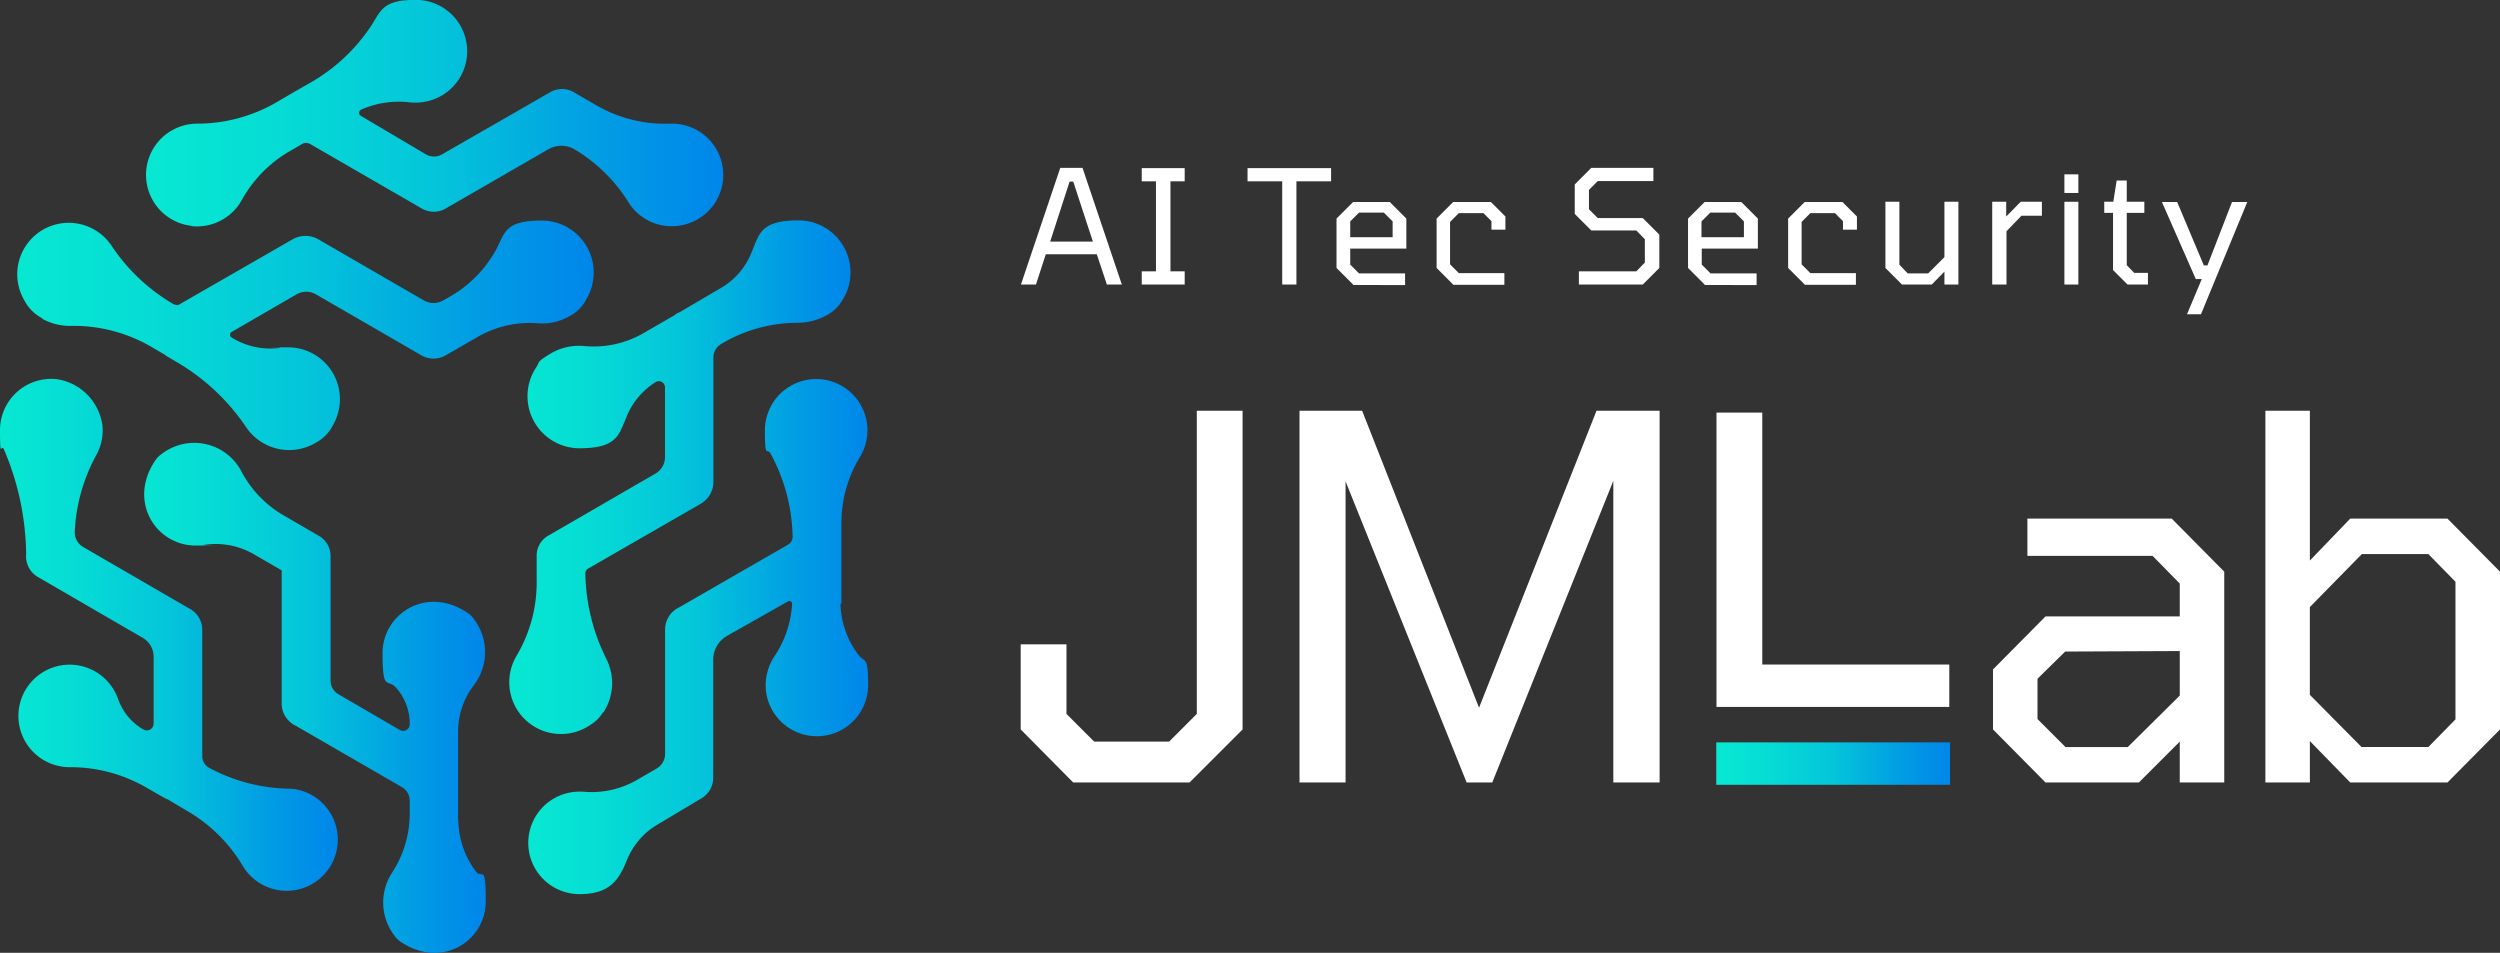 <svg id="logo_JML_Lab_logo_JML_Lab_horiz_clara" data-name="logo_JML Lab_logo_JML Lab_horiz_clara" xmlns="http://www.w3.org/2000/svg" xmlns:xlink="http://www.w3.org/1999/xlink" width="234.107" height="89.224" viewBox="0 0 234.107 89.224">
  <rect x="0" y="0" width="234.107" height="89.224" fill="#333333" stroke="none"/>
  <defs>
    <linearGradient id="linear-gradient" x1="0.001" y1="0.502" x2="1" y2="0.502" gradientUnits="objectBoundingBox">
      <stop offset="0" stop-color="#07e8d2"/>
      <stop offset="0.2" stop-color="#06ded4"/>
      <stop offset="0.5" stop-color="#04c5da"/>
      <stop offset="0.8" stop-color="#019ce4"/>
      <stop offset="1" stop-color="#0086ea"/>
    </linearGradient>
    <linearGradient id="linear-gradient-2" x1="-0.001" y1="0.5" x2="0.999" y2="0.5" xlink:href="#linear-gradient"/>
    <linearGradient id="linear-gradient-3" x1="0.001" y1="0.5" x2="1.001" y2="0.5" xlink:href="#linear-gradient"/>
    <linearGradient id="linear-gradient-4" x1="0.002" y1="0.5" x2="1.002" y2="0.5" xlink:href="#linear-gradient"/>
    <linearGradient id="linear-gradient-5" x1="0.001" y1="0.5" x2="1" y2="0.5" xlink:href="#linear-gradient"/>
    <linearGradient id="linear-gradient-6" x1="0" y1="0.5" x2="0.999" y2="0.5" xlink:href="#linear-gradient"/>
    <linearGradient id="linear-gradient-7" x1="0" y1="0.5" x2="0.999" y2="0.5" xlink:href="#linear-gradient"/>
  </defs>
  <g id="Group_31" data-name="Group 31" transform="translate(0 0)">
    <path id="Path_151" data-name="Path 151" d="M65.838,143.1a5.339,5.339,0,0,0,2.664.654,14.476,14.476,0,0,1,7.533,1.962l1.284.751a.691.691,0,0,0,.242.17l.9.533a19.994,19.994,0,0,1,6.443,6.056,4.866,4.866,0,0,0,6.564,1.453,3.77,3.77,0,0,0,1.574-1.623,4.853,4.853,0,0,0-4.166-7.291c-3.44,0-.509,0-.751.048a6.876,6.876,0,0,1-4.457-.9l-.121-.073a.3.3,0,0,1,0-.509l6.1-3.536a1.819,1.819,0,0,1,1.792,0l9.762,5.644a2.284,2.284,0,0,0,2.446.048l2.858-1.647a9.774,9.774,0,0,1,5.692-1.332,5.113,5.113,0,0,0,3.028-.678,3.644,3.644,0,0,0,1.574-1.623,4.863,4.863,0,0,0-4.166-7.315c-3.464,0-3.464,1.09-4.263,2.64a11.424,11.424,0,0,1-4.408,4.505l-.606.339a1.819,1.819,0,0,1-1.792,0l-9.955-5.765a2.442,2.442,0,0,0-2.277,0l-10.658,6.128a.525.525,0,0,1-.533,0,17.736,17.736,0,0,1-5.789-5.426,4.82,4.82,0,0,0-8.187,5.087,3.883,3.883,0,0,0,1.623,1.623Z" transform="translate(-61.866 -113.239)" fill-rule="evenodd" fill="url(#linear-gradient)"/>
    <path id="Path_152" data-name="Path 152" d="M117.4,69.77a4.8,4.8,0,0,0,4.772-2.495,12,12,0,0,1,4.6-4.6l1.042-.606a.724.724,0,0,1,.7,0l10.44,6.031a2.23,2.23,0,0,0,2.325,0l9.568-5.523a2.451,2.451,0,0,1,2.446,0h0a15.033,15.033,0,0,1,5.087,5.014,4.764,4.764,0,0,0,4.6,2.156,4.8,4.8,0,0,0-.557-9.568h-.194a12.822,12.822,0,0,1-6.855-1.7l-2.01-1.163a2.2,2.2,0,0,0-2.4-.048l-10.076,5.789a1.511,1.511,0,0,1-1.5,0l-6.1-3.609a.331.331,0,0,1,.024-.581,8.7,8.7,0,0,1,4.578-.678,5.169,5.169,0,0,0,1.6-.1,4.808,4.808,0,0,0-1.066-9.5c-2.955,0-3.222.9-4.069,2.277a16.848,16.848,0,0,1-5.959,5.571l-1.356.775-1.7.993A14.738,14.738,0,0,1,118,60.178h-.024a4.8,4.8,0,0,0-.557,9.568Z" transform="translate(-99.498 -48.6)" fill-rule="evenodd" fill="url(#linear-gradient-2)"/>
    <path id="Path_153" data-name="Path 153" d="M262.417,179.87a5.036,5.036,0,0,0,.291-4.966,18.513,18.513,0,0,1-1.986-8.042.519.519,0,0,1,.266-.46l10.561-6.08a2.367,2.367,0,0,0,1.163-1.986v-11.7a1.454,1.454,0,0,1,.727-1.26h0a13.909,13.909,0,0,1,7.17-1.986,5.693,5.693,0,0,0,2.955-.848,3.555,3.555,0,0,0,1.163-1.163A4.87,4.87,0,0,0,280.7,133.8c-3.561,0-3.682,1.235-4.408,2.979a6.711,6.711,0,0,1-2.737,3.27l-4.045,2.374a.889.889,0,0,0-.412.242l-2.81,1.623a9.333,9.333,0,0,1-5.62,1.284,5.22,5.22,0,0,0-3.367.8c-1.138.7-.872.7-1.163,1.163a4.878,4.878,0,0,0,4,7.606c3.536,0,3.706-1.211,4.433-2.931a6.84,6.84,0,0,1,2.737-3.27h0a.579.579,0,0,1,.872.484v6.54a1.79,1.79,0,0,1-.9,1.55l-9.955,5.765a2.148,2.148,0,0,0-1.163,1.914v2.253a13.478,13.478,0,0,1-1.865,7.1,4.844,4.844,0,0,0,6.9,6.492,3.478,3.478,0,0,0,1.187-1.187Z" transform="translate(-205.907 -113.163)" fill-rule="evenodd" fill="url(#linear-gradient-3)"/>
    <path id="Path_154" data-name="Path 154" d="M290.217,216.108v-7.388a11.853,11.853,0,0,1,1.7-6.274,4.8,4.8,0,1,0-8.865-2.568c0,2.834.194,1.55.533,2.2a16.933,16.933,0,0,1,2.059,7.775h0a.855.855,0,0,1-.436.751l-10.173,5.862a2.3,2.3,0,0,0-1.332,2.107v11.627a1.575,1.575,0,0,1-.775,1.356l-2.01,1.163a8.491,8.491,0,0,1-4.869,1.017,5.48,5.48,0,0,0-1.09.048,4.8,4.8,0,0,0,.727,9.544c2.834,0,3.682-1.332,4.408-3.1a6.826,6.826,0,0,1,2.737-3.318l4.215-2.519a2.223,2.223,0,0,0,1.163-1.986V221.389a2.575,2.575,0,0,1,1.308-2.253l5.692-3.222a.258.258,0,0,1,.388.242,9.838,9.838,0,0,1-1.647,4.893,4.912,4.912,0,0,0-.8,3.246,4.8,4.8,0,0,0,9.568-.557c0-2.834-.339-2.035-.92-2.834a8.206,8.206,0,0,1-1.671-4.772Z" transform="translate(-211.422 -159.598)" fill-rule="evenodd" fill="url(#linear-gradient-4)"/>
    <path id="Path_155" data-name="Path 155" d="M84.168,233.476c-.121,0-.242-.024-.363-.024a16.362,16.362,0,0,1-7.582-1.986h0a1.263,1.263,0,0,1-.581-.993V218.579a2.27,2.27,0,0,0-1.284-2.035L64.5,210.828a1.59,1.59,0,0,1-.8-1.478,16.532,16.532,0,0,1,2.035-7.17,4.78,4.78,0,0,0,.557-2.761,5.088,5.088,0,0,0-4.239-4.312A4.8,4.8,0,0,0,56.7,199.88c0,2.834.121,1.235.363,1.792a25.527,25.527,0,0,1,2.083,9.64v.218a2.23,2.23,0,0,0,1.114,2.107l9.81,5.692a2.044,2.044,0,0,1,1.017,1.768v6.249a.639.639,0,0,1-.969.557h0a5.348,5.348,0,0,1-2.35-2.81,4.8,4.8,0,1,0-4.53,6.346h.024a14.184,14.184,0,0,1,7.194,1.938l1.647.945c.121.048.17.121.291.121l2.156,1.284a14.543,14.543,0,0,1,4.917,5.014,4.791,4.791,0,1,0,4.7-7.267Z" transform="translate(-56.7 -159.598)" fill-rule="evenodd" fill="url(#linear-gradient-5)"/>
    <path id="Path_156" data-name="Path 156" d="M141.839,255.242v-8.429a7.131,7.131,0,0,1,1.55-4.336,5.108,5.108,0,0,0-.073-6.1,2.033,2.033,0,0,0-.557-.557c-3.876-2.64-7.993.073-7.993,3.754s.46,2.35,1.235,3.2a5.039,5.039,0,0,1,1.308,3.391v.073a.616.616,0,0,1-.92.533l-5.741-3.343a1.486,1.486,0,0,1-.751-1.284V230.462a2.167,2.167,0,0,0-1.163-1.914l-3.415-1.986a10.279,10.279,0,0,1-3.827-4.118,4.984,4.984,0,0,0-7.436-1.5,2.033,2.033,0,0,0-.557.557c-2.64,3.876.073,7.993,3.754,7.993s.484,0,.727-.048a7.135,7.135,0,0,1,4.578.775l2.761,1.6v12.523a2.315,2.315,0,0,0,1.332,2.035l9.931,5.741a1.464,1.464,0,0,1,.727,1.284v1.332a10.165,10.165,0,0,1-1.72,5.5,5.1,5.1,0,0,0,.291,5.789,2.033,2.033,0,0,0,.557.557c3.876,2.64,7.993-.073,7.993-3.754s-.339-2.035-.92-2.81a8.122,8.122,0,0,1-1.647-4.772Z" transform="translate(-98.942 -178.409)" fill-rule="evenodd" fill="url(#linear-gradient-6)"/>
  </g>
  <g id="Group_34" data-name="Group 34" transform="translate(95.58 15.72)">
    <g id="Group_32" data-name="Group 32" transform="translate(0 22.745)">
      <path id="Path_157" data-name="Path 157" d="M456.217,242.207l-4.917-4.966v-7.969h4.287v6.516l2.592,2.592H465.2l2.592-2.592V207.4h4.287v29.842l-4.966,4.966h-10.9Z" transform="translate(-451.3 -207.4)" fill="#fff"/>
      <path id="Path_158" data-name="Path 158" d="M559.1,242.207V207.4h5.862l10.948,27.807,11-27.807h5.91v34.807h-4.336V213.964l-11.336,28.243h-2.4l-11.336-28.195v28.195H559.1Z" transform="translate(-532.989 -207.4)" fill="#fff"/>
      <path id="Path_159" data-name="Path 159" d="M720.224,235.665V208.1h4.287v23.592h17.513v3.972H720.2Z" transform="translate(-655.067 -207.93)" fill="#fff"/>
      <path id="Path_160" data-name="Path 160" d="M832.117,273.807l-4.917-4.966v-5.62l4.917-4.966h12.571V255.18l-2.543-2.592H830.421V249.1h13.516l4.917,4.966v19.741h-4.166v-3.827l-3.827,3.827h-8.744Zm1.841-3.318h5.862l4.869-4.82V261.5l-10.73.048-2.592,2.543v3.779l2.592,2.592Z" transform="translate(-736.149 -238.999)" fill="#fff"/>
      <path id="Path_161" data-name="Path 161" d="M932.5,242.207V207.4h4.166v14.025l3.779-3.924h9.107l4.917,4.966v14.775l-4.917,4.966h-9.107l-3.779-3.876v3.876H932.5Zm9.035-3.318h6.225L950.3,236.3V223.411l-2.543-2.592h-6.225l-4.869,4.966V234l4.869,4.917Z" transform="translate(-815.943 -207.4)" fill="#fff"/>
      <rect id="Rectangle_13" data-name="Rectangle 13" width="21.897" height="3.972" transform="translate(65.133 31.053)" fill="url(#linear-gradient-7)"/>
    </g>
    <g id="Group_33" data-name="Group 33" transform="translate(0)">
      <path id="Path_162" data-name="Path 162" d="M451.324,124.424l3.682-10.924h2.083l3.682,10.924h-1.4l-.945-2.834H453.65l-.92,2.834H451.3Zm2.737-4.021h4l-1.841-5.62h-.339Z" transform="translate(-451.3 -113.5)" fill="#fff"/>
      <path id="Path_163" data-name="Path 163" d="M498.1,124.5v-1.235h1.332v-8.429H498.1V113.6h4.021v1.235h-1.332v8.429h1.332V124.5Z" transform="translate(-486.764 -113.576)" fill="#fff"/>
      <path id="Path_164" data-name="Path 164" d="M542.246,124.5v-9.665H539V113.6h7.824v1.235h-3.246V124.5h-1.332Z" transform="translate(-517.757 -113.576)" fill="#fff"/>
      <path id="Path_165" data-name="Path 165" d="M574.95,134.427l-1.55-1.55V128.25l1.55-1.55h3.44l1.55,1.55v2.81h-5.256v1.5l.824.824h4.312v1.09H574.95Zm-.242-4.433h3.948v-1.478l-.824-.824h-2.325l-.823.824v1.478Z" transform="translate(-543.825 -123.503)" fill="#fff"/>
      <path id="Path_166" data-name="Path 166" d="M613.65,134.427l-1.55-1.55V128.25l1.55-1.55h3.536l1.356,1.356v1.235h-1.308v-.8l-.751-.751h-2.3l-.824.824v3.972l.824.824h4.263v1.09h-4.82Z" transform="translate(-573.151 -123.503)" fill="#fff"/>
      <path id="Path_167" data-name="Path 167" d="M665.888,124.424v-1.235h5.377l.8-.824v-2.18l-.8-.824H667.05l-1.55-1.55V115.05l1.55-1.55h5.813v1.235h-5.208l-.824.824v1.817l.824.824h4.215l1.55,1.55v3.125l-1.55,1.55h-5.983Z" transform="translate(-613.616 -113.5)" fill="#fff"/>
      <path id="Path_168" data-name="Path 168" d="M710.85,134.427l-1.55-1.55V128.25l1.55-1.55h3.439l1.55,1.55v2.81h-5.256v1.5l.824.824h4.312v1.09H710.85Zm-.266-4.433h3.948v-1.478l-.824-.824h-2.325l-.824.824v1.478Z" transform="translate(-646.807 -123.503)" fill="#fff"/>
      <path id="Path_169" data-name="Path 169" d="M749.55,134.427l-1.55-1.55V128.25l1.55-1.55h3.536l1.356,1.356v1.235h-1.308v-.8l-.751-.751h-2.3l-.823.824v3.972l.823.824h4.263v1.09h-4.82Z" transform="translate(-676.133 -123.503)" fill="#fff"/>
      <path id="Path_170" data-name="Path 170" d="M787.15,134.351l-1.55-1.55v-6.2h1.308v5.886l.775.824H789.6l1.526-1.526V126.6h1.308v7.751h-1.308V133.14l-1.187,1.211h-2.81Z" transform="translate(-704.625 -123.427)" fill="#fff"/>
      <path id="Path_171" data-name="Path 171" d="M826.9,134.351V126.6h1.308v1.381l1.356-1.381h1.986v1.308h-1.914l-1.4,1.453v4.99h-1.308Z" transform="translate(-735.922 -123.427)" fill="#fff"/>
      <path id="Path_172" data-name="Path 172" d="M854.8,117.744V116h1.308v1.744Zm0,8.575v-7.751h1.308v7.751Z" transform="translate(-757.064 -115.394)" fill="#fff"/>
      <path id="Path_173" data-name="Path 173" d="M872.38,128.137l-1.356-1.356v-5.353H870.2v-1.042h.848l.315-1.986h.945v1.986h1.647v1.042h-1.647v4.893l.7.727h1.284v1.09Z" transform="translate(-768.733 -117.213)" fill="#fff"/>
      <path id="Path_174" data-name="Path 174" d="M894.85,137.212l1.381-3.294h-.557L892.5,126.7h1.429l2.495,5.934h.339l2.3-5.934h1.429l-4.336,10.512Z" transform="translate(-785.632 -123.503)" fill="#fff"/>
    </g>
  </g>
</svg>
